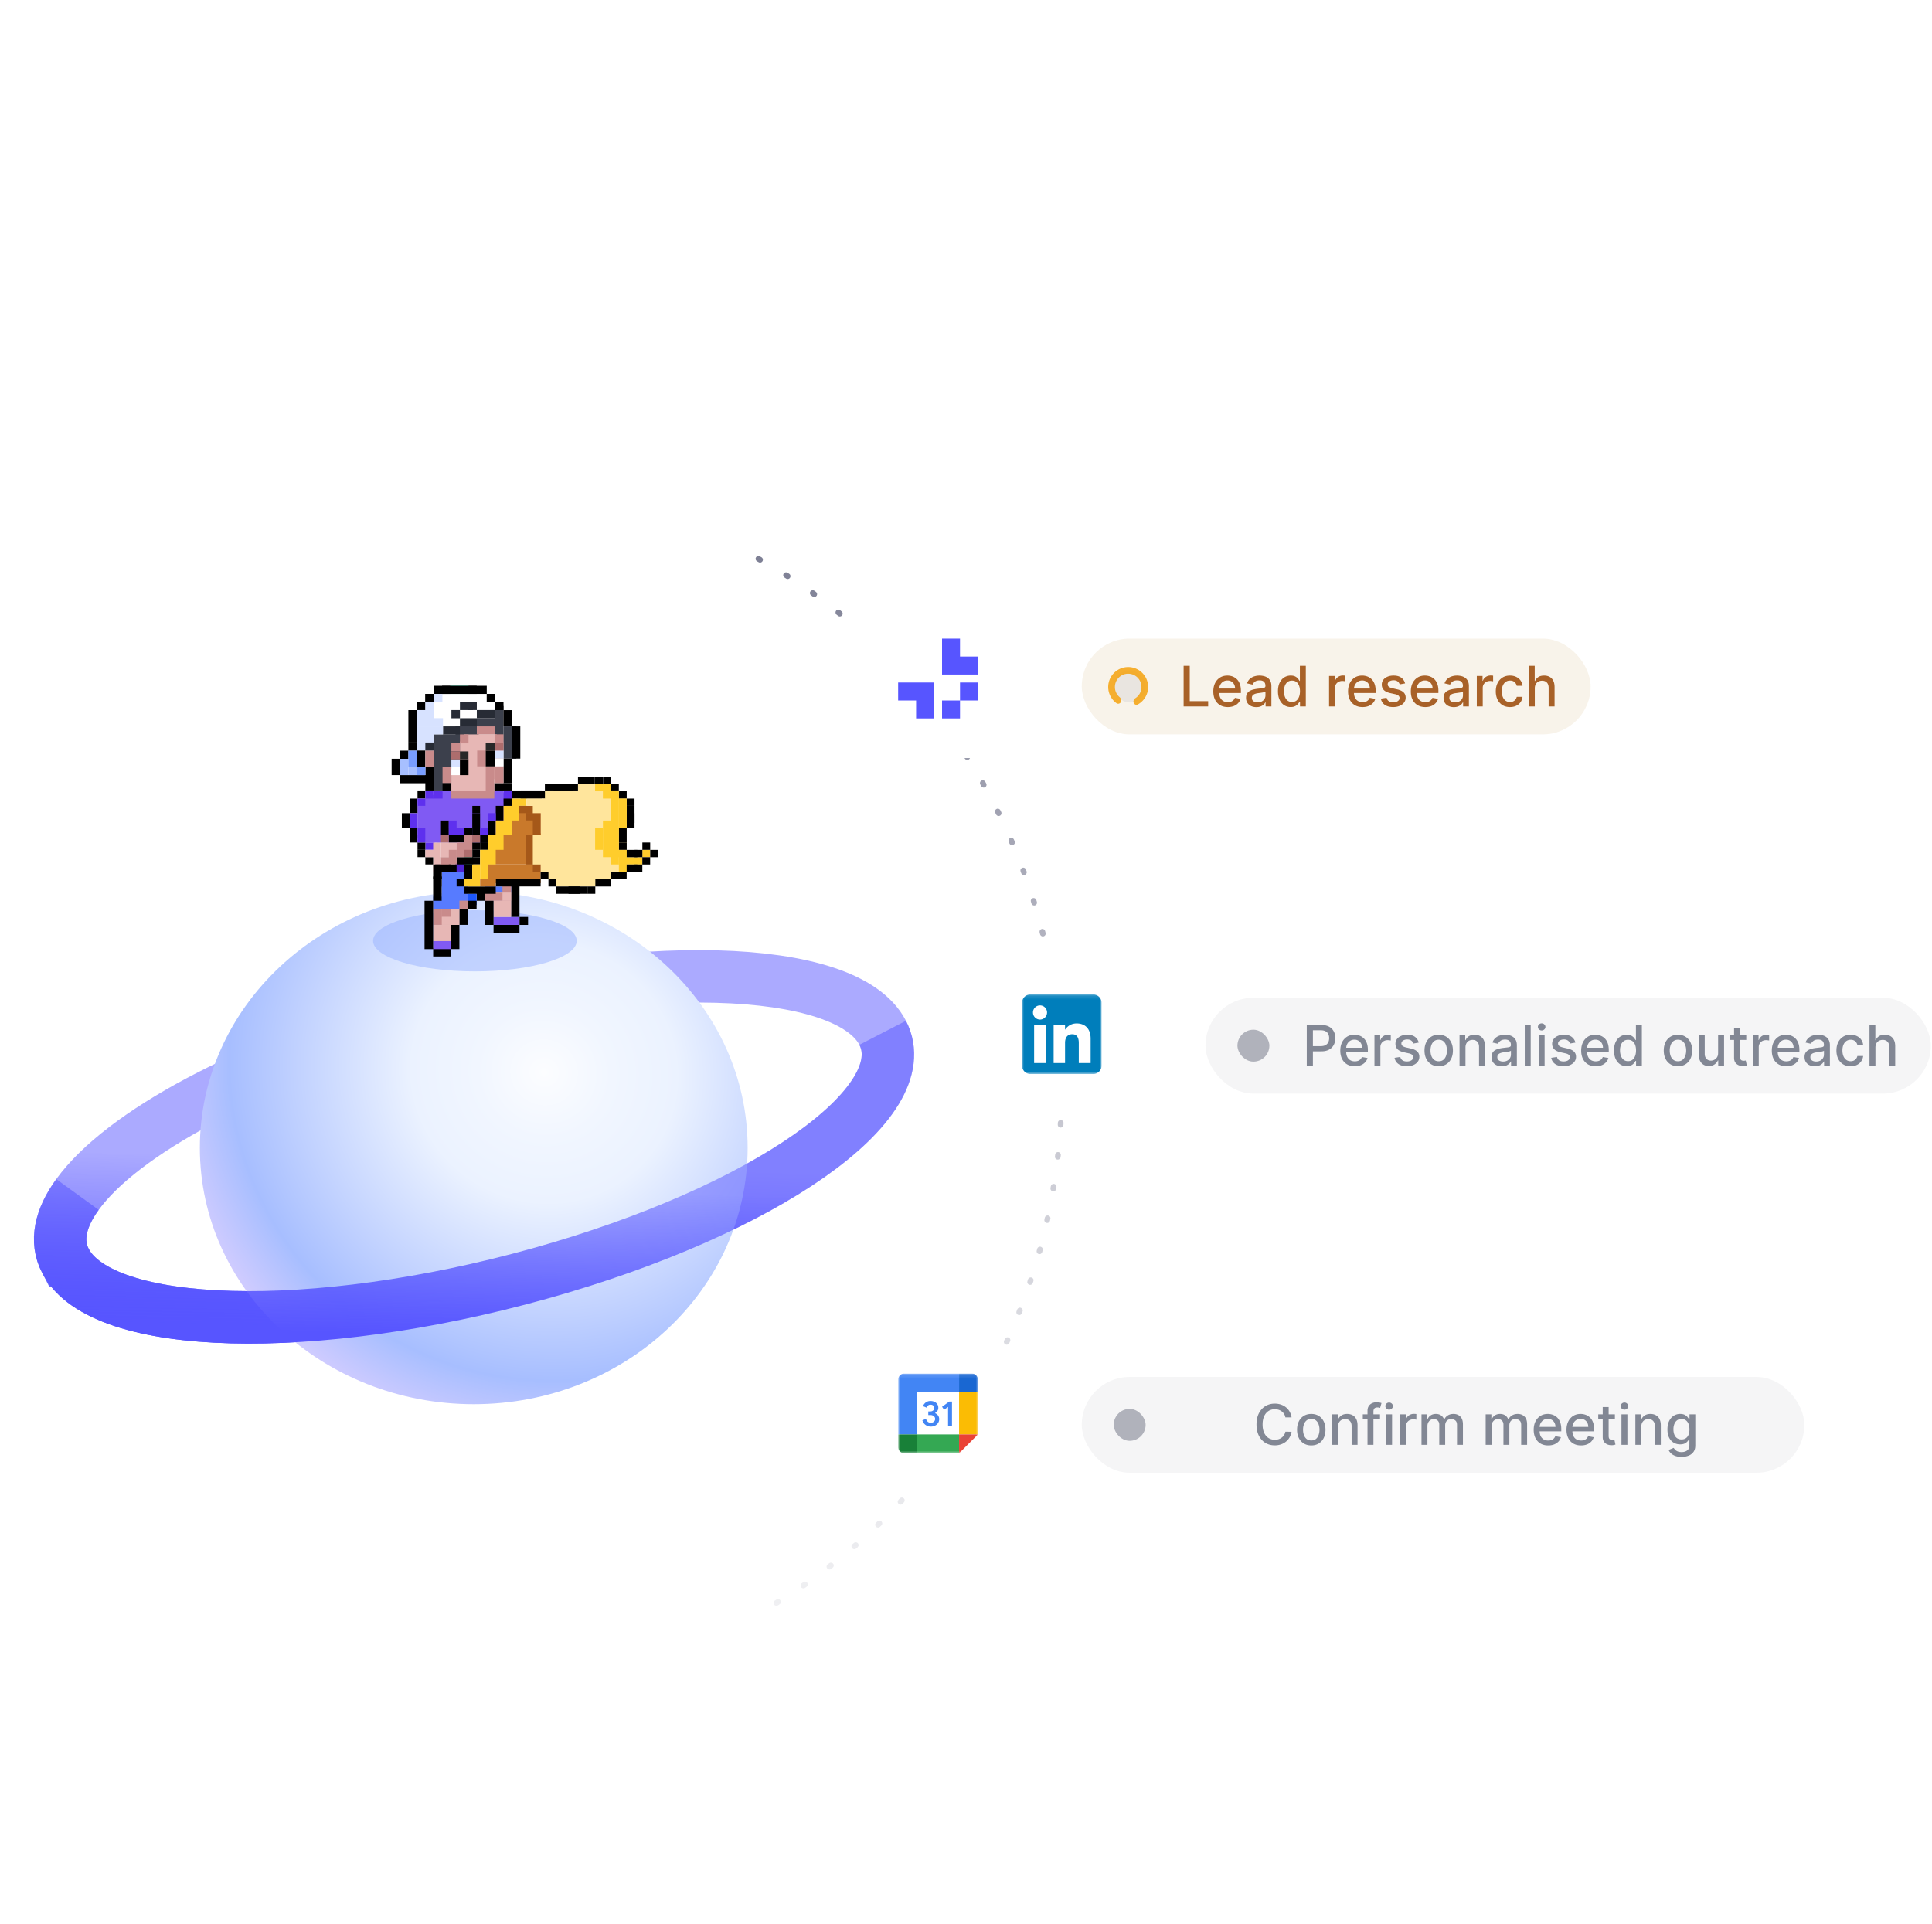 <svg width="484" height="482" fill="none" xmlns="http://www.w3.org/2000/svg"><path d="M190 140c22.884 12.688 42.064 31.658 55.46 54.894 13.396 23.233 20.497 49.842 20.54 76.976.042 27.135-6.976 53.767-20.299 77.046-13.324 23.282-32.444 42.318-55.289 55.084" stroke="url(#a)" stroke-width="1.422" stroke-linecap="round" stroke-dasharray="0.47 7.58"/><g filter="url(#b)"><rect x="215" y="337" width="40" height="40" rx="8" fill="#fff" shape-rendering="crispEdges"/><g clip-path="url(#c)"><g clip-path="url(#d)"><g clip-path="url(#e)"><mask id="f" style="mask-type:luminance" maskUnits="userSpaceOnUse" x="225" y="346" width="20" height="21"><path d="M245 346.13h-20v20h20v-20z" fill="#fff"/></mask><g mask="url(#f)"><path d="M231.896 359.033a2.038 2.038 0 0 1-.817-1.168l.913-.376c.064.285.216.541.434.734.209.175.475.267.748.259.281.007.554-.09.769-.272a.87.87 0 0 0 .322-.693.856.856 0 0 0-.339-.703 1.315 1.315 0 0 0-.85-.272h-.525v-.904h.474c.266.009.527-.075.738-.237a.776.776 0 0 0 .3-.649.71.71 0 0 0-.268-.585 1.038 1.038 0 0 0-.68-.22.908.908 0 0 0-.639.215 1.255 1.255 0 0 0-.345.527l-.904-.376c.131-.356.36-.668.661-.899a1.914 1.914 0 0 1 1.235-.389c.344-.006.685.067.997.214a1.7 1.7 0 0 1 .693.595c.167.253.254.55.25.854.01.29-.071.576-.232.818a1.61 1.61 0 0 1-.573.515v.056c.292.12.546.318.734.572.195.267.296.591.287.922.005.339-.089.672-.272.957a1.897 1.897 0 0 1-.751.662 2.378 2.378 0 0 1-1.078.242 2.233 2.233 0 0 1-1.282-.399zM236.503 355.226l-.501-.76 1.798-1.298h.69v6.12h-.984v-4.787l-1.003.725z" fill="#4285F4"/><path d="M240.263 361.393h-10.527v4.737h10.527v-4.737z" fill="#34A853"/><path d="M240.263 346.13h-13.684a1.581 1.581 0 0 0-1.579 1.579v13.684h4.737v-10.526h10.526v-4.737z" fill="#4285F4"/><path d="M225 361.393v3.158a1.577 1.577 0 0 0 1.579 1.579h3.158v-4.737H225z" fill="#188038"/><path d="M245 350.867h-4.736v10.526H245v-10.526z" fill="#FBBC04"/><path d="M245 350.867v-3.158a1.58 1.58 0 0 0-1.579-1.579h-3.157v4.737H245z" fill="#1967D2"/><path d="m240.264 366.13 4.736-4.737h-4.736v4.737z" fill="#EA4335"/></g></g></g></g></g><g clip-path="url(#g)"><g clip-path="url(#h)"><g clip-path="url(#i)"><path d="M16.39 315.918c9.052 17.541 62.22 18.968 118.755 3.188s95.028-42.791 85.976-60.332c-9.052-17.54-62.221-18.968-118.756-3.188-40.597 11.331-71.89 28.455-82.956 43.703-4.344 5.987-5.57 11.684-3.019 16.629z" stroke="url(#j)" stroke-width="13.141"/><path d="M118.681 351.821c37.894 0 68.614-28.752 68.614-64.221 0-35.468-30.72-64.22-68.614-64.22-37.894 0-68.614 28.752-68.614 64.22 0 35.469 30.72 64.221 68.614 64.221z" fill="url(#k)"/><path d="M109.625 237.709h4.406v-2h-4.406v2z" fill="#000"/><path d="M221.121 258.774c9.052 17.541-29.44 44.553-85.975 60.333-56.535 15.78-109.703 14.352-118.755-3.188-2.552-4.945-1.325-10.643 3.019-16.629" stroke="url(#l)" stroke-width="13.141"/><path d="M108.512 227.69h8.723v-3.04h-8.723v3.04z" fill="#577BFF"/><path d="M123.911 185.994h2.225v-9.112h-2.225v9.112z" fill="#3C404C"/><path d="M126.125 190.066h3.215v-8.07h-3.215v8.07zm-12.016-5.3h5.818v-3.812h-5.818v3.812z" fill="#3C404C"/><path d="M135.437 216.59h-13.206v4.696h13.206v-4.696z" fill="#C9792B"/><path opacity=".5" d="M118.971 243.384c-14.09 0-25.512-3.431-25.512-7.664s11.422-7.665 25.512-7.665 25.512 3.432 25.512 7.665c0 4.233-11.422 7.664-25.512 7.664z" fill="#98B2FF"/><path d="M108.879 211.08h-2.325v1.833h2.325v-1.833z" fill="#5E30EE"/><path d="M110.47 211.08h-1.958v7.353h1.958v-7.353z" fill="#E7B7B5"/><path d="M104.585 207.415v-5.498l1.969-1.844 1.157-.916h1.347l1.813-.916h15.276l2.092 12.934-21.685-.094-1.969-3.666z" fill="#805AF3"/><path d="M114.398 211.08h-3.928v3.677h3.928v-3.677z" fill="#E7B7B5"/><path d="M118.415 209.248h-2.07v3.79h2.07v-3.79z" fill="#C98B8B"/><path d="M137.384 208.79h-13.462v5.498h13.462v-5.498z" fill="#C9792B"/><path d="M135.426 218.433v-16.526l1.09-3.656 8.278-.01v-1.833h6.32l5.885 3.676-.011 18.35-7.844 3.675h-9.79l-3.928-3.676z" fill="#FFE59C"/><path d="m116.824 218.433-2.426-.01-1.969.01h-1.747v3.915h6.142v-3.915z" fill="#577BFF"/><path d="M123.643 231.742h6.498v-2h-6.498v2z" fill="#805AF3"/><path d="M130.153 231.742h2.136v-2h-2.136v2zm-2.115-2.011h2.103v-8.55h-2.103v8.55zm-4.395 4.009h6.498v-1.999h-6.498v1.999zm-15.124 5.904h4.41v-2.133h-4.41v2.133z" fill="#000"/><path d="M123.643 229.742h4.406v-4.052h-4.406v4.052z" fill="#E7B7B5"/><path d="M121.474 223.66h6.565v-1.55h-6.565v1.55z" fill="#577BFF"/><path d="M114.042 218.433h2.782v-2.203h-2.782v2.203z" fill="#4F24D3"/><path d="M116.367 216.58h1.947v-1.823h-1.947v1.823z" fill="#18D19C"/><path d="M121.474 225.691h6.565v-2.04h-6.565v2.04zm-12.962 6.04h6.565v-4.05h-6.565v4.05z" fill="#C98B8B"/><path d="M108.512 237.802h4.406v-2h-4.406v2z" fill="#805AF3"/><path d="M108.512 235.793h4.406v-4.051h-4.406v4.051z" fill="#E7B7B5"/><path d="M121.486 231.742h2.158v-6.062h-2.158V231.742zm-6.398-.011h2.158v-4.05h-2.158v4.05zm-2.158 6.061h2.158v-6.061l-2.158.001v6.06zm-6.576.01h2.158v-12.11h-2.158v12.11zm2.158-12.122h2.159v-6.06h-2.159v6.06z" fill="#000"/><path d="M110.682 225.68h6.564v-3.582h-6.564v3.582z" fill="#577BFF"/><path d="M119.394 225.68h2.08v-2.249h-2.08v2.249z" fill="#000"/><path d="M110.671 231.731h4.406v-4.05h-4.406v4.05z" fill="#E7B7B5"/><path d="M115.088 227.68h2.158v-2.02h-2.158v2.02zm-4.495 2.02h2.336v-2.02h-2.336v2.02z" fill="#C98B8B"/><path d="M117.235 226.722h2.159v-2.792h-2.159v2.792z" fill="#1D57FC"/><path d="M125.88 223.65h2.159v-2.05h-2.159v2.05z" fill="#C98B8B"/><path d="M125.88 225.701h2.159v-2.051h-2.159v2.051z" fill="#E7B7B5"/><path d="M104.407 188.046h4.283V183.9h-4.283v4.146z" fill="#D7E2FF"/><path d="M108.69 181.985h8.445v-2.03l3.316-.032v-2.02l3.582.01-.022-4.05H108.69v8.122z" fill="#fff"/><path d="M104.407 179.934h11.415v-4.03h-11.415v4.03z" fill="#fff"/><path d="M119.449 182.734h4.707v-2.811h-4.707v2.811zm-10.77 15.506h7.644v-14.255h-7.644v14.257-.002z" fill="#3C404C"/><path d="M113.074 198.897h10.537v-6.227h-10.537v6.227z" fill="#E7B7B5"/><path d="M115.221 195.241h10.815v-9.466h-10.815v9.466z" fill="#E7B7B5"/><path d="M116.267 193.21h8.178v-9.205h-8.178v9.206-.001z" fill="#E7B7B5"/><path d="M126.125 196.2h2.103v-6.134h-2.103v6.134zm0-14.204h2.103v-4.072h-2.103v4.072zm-2.092-4.082h2.103v-2.042h-2.103v2.042zm-21.729 10.173h2.103v-2.062h-2.103v2.062z" fill="#000"/><path d="M100.212 190.118h2.103v-2.04h-2.103v2.04z" fill="#000"/><path d="M98.11 192.149h2.103v-2.041H98.11v2.041zm0 2.041h2.103v-2.041H98.11v2.041zm2.102 2.041h7.444v-2.041h-7.443l-.001 2.041zm21.718-20.338h2.103v-2.041h-2.103v2.041zm-19.626 10.143h2.103v-8.113h-2.103v8.113zm4.206-10.143h2.18v-2.041h-2.18v2.041z" fill="#000"/><path d="M104.396 177.914h2.181v-2.042h-2.181v2.042zm4.283-4.052h4.128v-2.04h-4.128v2.04zm8.679 0h4.584v-2.04h-4.584v2.04zm10.881 16.204h2.102v-8.07h-2.102v8.07zm-4.417 8.174h4.406v-2.04h-4.406v2.04zm-17.268 0h2.136v-6.018h-2.136v6.018zm-2.136-6.018h2.136v-4.176h-2.136v4.176zm6.442 6.018h2.203v-2.06h-2.203v2.062-.002z" fill="#000"/><path d="M113.074 200.073h10.759v-1.833h-10.759v1.833zm10.759-3.873h2.303v-4.197h-2.303v4.197z" fill="#C98B8B"/><path d="M121.686 198.48h2.147v-6.477h-2.147v6.477zm-2.148-6.477h2.148v-3.957h-2.148v3.957z" fill="#C98B8B"/><path d="M121.685 192.003h2.226v-3.957h-2.226v3.957z" fill="#000"/><path d="M123.911 192.003h2.225v-1.979h-2.225v1.979z" fill="#fff"/><path d="M123.911 190.024h2.225v-1.978h-2.225v1.978z" fill="#D7E2FF"/><path d="M113.074 194.2h2.148v-1.978h-2.148v1.978z" fill="#fff"/><path d="M113.074 192.222h2.148v-1.979h-2.148v1.979z" fill="#D7E2FF"/><path d="M115.221 194.2h2.148v-3.957h-2.148v3.957z" fill="#000"/><path d="M113.074 188.254h2.148v-2.01h-2.148v2.01z" fill="#C98B8B"/><path d="M115.221 186.255h2.148v-2.25h-2.148v2.25zm8.69-.188h2.225v-2.083h-2.225v2.083zm-4.462-2.062h4.462v-2.01h-4.462v2.01zm-8.589 12.175h2.203v-3.958h-2.203v3.958zm-4.306-3.958h2.136v-4.176h-2.136v4.176z" fill="#C98B8B"/><path d="M121.685 188.046h2.226v-1.979h-2.226v1.979z" fill="#282828"/><path d="M123.911 188.046h2.225v-1.979h-2.225v1.979z" fill="#AD6D6D"/><path d="M117.358 188.264h-2.148v1.979h2.148v-1.979z" fill="#282828"/><path d="M115.21 188.264h-2.147v1.979h2.147v-1.979z" fill="#AD6D6D"/><path d="M119.449 179.923h4.584v-2.02h-4.584v2.02zm-4.228 2.062h4.239v-2.041h-4.239v2.041zm-4.25 2.02h4.239v-2.01h-4.239v2.01zm-4.417 4.041h2.136v-2.01h-2.136v2.01zm10.759-10.143h2.136v-2.01h-2.136v2.01z" fill="#272B35"/><path d="M115.221 177.903h3.26v-2.01h-3.26v2.01zm-2.136 2.052h2.137l-.001-2.052h-2.136v2.052z" fill="#272B35"/><path d="M112.807 173.862h4.55v-2.04h-4.55v2.04z" fill="#18D19C"/><path d="M106.554 177.914h2.136v-2h-2.136v2zm2.136-2h2.136v-2.051h-2.136v2.051zm-.011 6.071h2.292v-2.052h-2.292v2.052zm-4.272 2.02h6.575v-2.01h-6.575v2.01z" fill="#D7E2FF"/><path d="M104.407 181.996h4.283v-4.083h-4.283v4.083z" fill="#D7E2FF"/><path d="M100.212 194.19h2.103v-4.072h-2.103v4.072z" fill="#A7BFFF"/><path d="M102.304 192.222h2.103v-4.145h-2.103v4.145z" fill="#799EFF"/><path d="M102.304 194.19h4.239v-1.968h-4.239v1.968z" fill="#A7BFFF"/><path d="M110.749 173.862h8.667v-2.04h-8.667v2.04z" fill="#000"/><path d="M104.418 194.19h2.136v-1.968h-2.136v1.968z" fill="#799EFF"/><path d="M104.596 200.073h1.958v-1.833h-1.958v1.833zm-1.969 1.844h1.958v-1.833h-1.958v1.833zm0 1.833h1.958v-1.833h-1.958v1.833zm-1.959 1.832h1.958v-1.833h-1.958v1.833zm0 1.833h1.958v-1.833h-1.958v1.833zm1.959 2.416h1.958v-2.416h-1.959l.001 2.416z" fill="#000"/><path d="M102.627 211.091h1.958v-1.833h-1.958v1.833zm1.969 1.833h1.958v-1.834h-1.958v1.834z" fill="#000"/><path d="M104.596 214.756h1.958v-1.833h-1.958v1.833zm1.958 1.834h1.958v-1.833l-1.958-.001v1.834zm1.958 3.665h2.17v-1.832h-2.17v1.832zm5.875-3.665h1.958v-1.833h-1.958v1.833zm1.958.01h2.192v-1.833h-2.192v1.833zm1.97-3.676h1.958v-1.834h-1.958v1.834z" fill="#000"/><path d="M120.261 212.924h1.959v-1.834h-1.959v1.834zm0-1.844h1.959v-1.832h-1.959v1.832zm1.97-1.832h1.958v-1.833h-1.958v1.833zm0-1.833h1.958v-1.833h-1.958v1.833zm1.969-1.843h1.958v-1.833H124.2v1.833zm0-1.833h1.958v-1.833H124.2v1.833zm6.22-3.666h1.958v-1.833h-1.958v1.833zm-12.105 16.517h1.958v-1.833h-1.958v1.833z" fill="#000"/><path d="M118.315 214.756h1.958v-1.833h-1.958v1.833zm-1.959 5.509h1.958v-1.833h-1.958v1.833zm-1.969 1.833h1.958v-1.833h-1.958v1.833zm1.969 1.843h1.958v-1.831h-1.958v1.831zm1.958 0h1.959v-1.831h-1.959l.001 1.832-.001-.001zm1.959 0h1.958v-1.831h-1.958v1.831zm1.958 0h1.958v-1.831h-1.958v1.831zm1.958-1.843h1.958v-1.833h-1.958v1.833zm1.958 0h2.915v-1.833h-2.915v1.833z" fill="#000"/><path d="M128.117 222.098h1.958v-1.833h-1.958v1.833z" fill="#000"/><path d="M130.063 222.098h5.374v-1.833h-5.374v1.833zm-13.707-3.665h1.958V216.6h-1.958v1.833zm1.959-9.185h1.958v-1.833h-1.958v1.833zm0-1.833h1.958v-1.833h-1.958v1.833zm0-1.833h1.958v-1.833h-1.958v1.833z" fill="#000"/><path d="M118.326 203.75h1.935v-1.833h-1.935v1.833zm-1.97 5.498h1.958v-1.833h-1.958v1.833zm-1.969 1.832h1.958v-1.832h-1.958v1.832zm-1.958 0h1.958v-1.832h-1.958v1.832zm-1.958-1.832h1.958v-1.833h-1.958v1.833zm0-1.833h1.958v-1.833h-1.958v1.833zm17.756-7.342h7.51v-1.833h-7.51v1.833z" fill="#000"/><path d="M134.558 200.073h1.958v-1.833h-1.958v1.833zm-2.192 0h2.181v-1.833h-2.181v1.833zm6.331-1.833h1.958v-1.832h-1.958v1.832z" fill="#000"/><path d="M136.505 198.24h7.021v-1.832h-7.021v1.832z" fill="#000"/><path d="M142.836 198.24h1.958v-1.832h-1.958v1.832zm-2.192 0h2.181v-1.832h-2.181v1.832zm6.331-1.832h1.958v-1.833h-1.958v1.833z" fill="#000"/><path d="M144.794 196.408h2.181v-1.833h-2.181v1.833zm6.32 0h1.958v-1.833h-1.958v1.833zm1.958 1.832h1.958v-1.832h-1.958v1.832zm1.969 1.844H157v-1.833h-1.959v1.833zm1.959 1.833h1.958v-1.833H157v1.833z" fill="#000"/><path d="M157 206.186h1.958v-4.27H157v4.27z" fill="#000"/><path d="M157 205.593h1.958v-1.833H157v1.833zm0 1.833h1.958v-1.833H157v1.833zm-1.959 1.832H157v-1.832l-1.959-.001v1.833zm0 1.833H157v-1.833h-1.959v1.833z" fill="#000"/><path d="M149.089 212.924h1.958v-5.52h-1.958v5.52zm5.007 1.843H157v-1.833h-2.904v1.833zm6.82 0h1.958v-1.833h-1.958v1.833zm-5.875 3.666H157V216.6h-1.959v1.833zm-.033-1.833h5.908v-1.833h-5.908v1.833z" fill="#FFCD2C"/><path d="M155.041 212.924H157v-1.834h-1.959v1.834zm1.959 1.843h2.659v-1.833H157v1.833z" fill="#000"/><path d="M158.968 214.767h1.959v-1.833h-1.959v1.833zm1.959-1.843h1.958v-1.834h-1.958v1.834zm1.958 1.843h1.959v-1.833h-1.959v1.833zm-1.969 1.833h1.958v-1.833h-1.958v1.833zm-1.958 1.833h1.958V216.6h-1.958v1.833z" fill="#000"/><path d="M156.988 218.433h2.671V216.6h-2.671v1.833zm-1.958 1.843h1.958v-1.833h-1.958v1.833zm-1.958 0h1.958v-1.833h-1.958v1.833zm-1.969 1.833h1.958v-1.833h-1.958v1.833zm-1.959 0h1.959v-1.833h-1.959v1.833zm-1.969 1.832h1.958v-1.831h-1.958v1.831z" fill="#000"/><path d="M142.413 223.941h4.784v-1.831h-4.784v1.831z" fill="#000"/><path d="M143.27 223.941h1.958v-1.831h-1.958v1.831z" fill="#000"/><path d="M141.323 223.941h1.958v-1.831h-1.958v1.831zm-1.959 0h1.959v-1.831h-1.959v1.831zm-1.969-1.832h1.958v-1.833h-1.958v1.833zm-1.958-1.833h1.958v-1.833h-1.958v1.833zm13.496-23.868h2.181v-1.833h-2.181v1.833z" fill="#000"/><path d="M118.303 220.265h-1.958v1.833h1.958v-1.833zm1.959 0h-1.959v1.833h1.959v-1.833z" fill="#FFCD2C"/><path d="M124.189 220.265h-3.916v1.833h3.916v-1.833zm11.248-7.341h-13.206v3.665h13.206v-3.665zm0-7.352h-7.532v3.665h7.532v-3.665zm0-3.666h-7.532v3.666h7.532v-3.666z" fill="#C9792B"/><path d="M120.262 216.59h-1.959v3.675h1.959v-3.675z" fill="#FFCD2C"/><path d="M122.22 212.924h-1.959v7.341h1.959v-7.341zm1.969-3.676h-1.958v7.341h1.958v-7.341zm1.958-3.666h-1.958v7.342h1.958v-7.342zm2.092-3.676h-2.092v7.352h2.092v-7.352z" fill="#FFCD2C"/><path d="M130.063 200.073h-1.825v5.499h1.825v-5.499zm1.825 0h-1.825l.001 1.823h1.824v-1.823z" fill="#FFCD2C"/><path d="M133.535 201.906h-3.471v1.823h3.471v-1.823zm.078 7.342h-1.947v7.352h1.947v-7.352zm0-5.509h-1.947v1.822h1.947V203.739z" fill="#A55819"/><path d="M135.426 201.906h-1.947v16.527h1.947v-16.527z" fill="#A55819"/><path d="M153.061 196.408h-1.992v1.843h1.992v-1.843zm-1.992 0h-1.991v1.843h1.991v-1.843zm3.961 11.007h-1.991v9.175h1.991v-9.175zm-1.991-1.833h-1.992v9.175h1.992v-9.175zm-.012-7.331h-1.991v1.822h1.991v-1.822zm3.961 1.833h-1.991v7.331h1.991v-7.331z" fill="#FFCD2C"/><path d="M155.03 198.24h-2.025v9.175h2.025v-9.175z" fill="#FFCD2C"/><path d="M136.516 200.073h-4.628v1.823h4.628v-1.823zm-.745 9.185h-2.292v3.666h2.292v-3.666zm0 3.666h-2.292v3.676h2.292v-3.676z" fill="#FFE59C"/><path d="M135.771 201.75h-2.292v1.989h2.292v-1.989z" fill="#FFE59C"/><path d="M112.418 209.248h-1.959v1.832h1.959v-1.832z" fill="#AD6D6D"/><path d="M108.879 212.924h-2.325v1.833h2.325v-1.833z" fill="#E7B7B5"/><path d="M106.543 207.415h-1.958v3.676h1.958v-3.676zm-1.958-3.665h-1.959v3.665h1.959v-3.665zm1.958-3.677h-1.958v1.833h1.958v-1.833zm1.969-1.833h-1.958v1.834h1.958v-1.834z" fill="#5E30EE"/><path d="M110.871 198.24h-2.414v1.834h2.414v-1.834zm5.485 9.175h-3.916v1.833h3.916v-1.833zm-1.969-1.833h-1.958v1.833h1.958v-1.833zm7.833 1.823h-1.959v1.833h1.959v-1.833zm1.969-3.666h-1.958v1.833h1.958v-1.833zm4.05-5.499h-2.092v2.74h2.092v-2.74z" fill="#5E30EE"/><path d="M120.262 209.248h-1.959v1.832h1.959v-1.832zm-1.959 3.676h-1.958v1.833h1.958v-1.833z" fill="#AD6D6D"/><path d="M116.345 211.08h-1.958v3.677h1.958v-3.677z" fill="#C98B8B"/><path d="M114.398 212.924h-1.958v3.676h1.958v-3.676z" fill="#C98B8B"/><path d="M112.929 214.756h-2.459v2.364h2.459v-2.364z" fill="#C98B8B"/><path d="M108.523 218.433h1.959V216.6h-1.959v1.833z" fill="#000"/><path d="M109.024 218.433h3.939V216.6h-3.939v1.833z" fill="#000"/><path d="M112.429 218.433h1.958V216.6h-1.958v1.833zm13.718-16.527h2.081v-1.822h-2.081v1.822zm-8.912 25.784h2.159v-1.999h-2.159v2-.001z" fill="#000"/></g></g></g><g filter="url(#m)"><rect x="215" y="152" width="40" height="40" rx="8" fill="#fff" shape-rendering="crispEdges"/><path fill-rule="evenodd" clip-rule="evenodd" d="M236 171v.001h8.999v-4.5h-4.501V162h-4.5v9H236zm-2 2h-9v4.499h4.501V182h4.5v-8.999H234V173zm10.999 0h-4.5v4.499h4.5V173zm-4.5 9v-4.5h-4.5v4.5h4.5z" fill="#5755FF"/></g><rect x="271" y="160" width="127.48" height="24" rx="12" fill="#BA811B" fill-opacity=".09"/><rect opacity=".217" x="279" y="168" width="8" height="8" rx="4" fill="#B0B2BB"/><path d="M296.516 177v-10.182h1.536v8.86h4.614V177h-6.15zm11.074.154c-.752 0-1.4-.161-1.944-.482a3.278 3.278 0 0 1-1.253-1.367c-.291-.59-.437-1.281-.437-2.073 0-.783.146-1.472.437-2.069a3.403 3.403 0 0 1 1.233-1.397c.531-.334 1.15-.502 1.86-.502.431 0 .848.071 1.252.214a3.03 3.03 0 0 1 1.089.671c.322.305.575.701.761 1.188.186.484.278 1.073.278 1.765v.527h-6.07v-1.113h4.614c0-.391-.08-.738-.239-1.039a1.801 1.801 0 0 0-.671-.721 1.873 1.873 0 0 0-1.004-.264c-.418 0-.783.103-1.094.308a2.079 2.079 0 0 0-.716.796 2.294 2.294 0 0 0-.249 1.059v.87c0 .51.09.944.269 1.302.182.358.436.632.76.821.325.185.705.278 1.139.278.282 0 .539-.04.771-.119a1.6 1.6 0 0 0 .989-.97l1.407.254a2.554 2.554 0 0 1-.607 1.089 2.949 2.949 0 0 1-1.088.721c-.435.169-.93.253-1.487.253zm7.148.015c-.484 0-.921-.089-1.313-.268a2.21 2.21 0 0 1-.929-.791c-.226-.345-.338-.767-.338-1.268 0-.431.083-.785.248-1.064.166-.278.39-.498.671-.661a3.53 3.53 0 0 1 .945-.368 9.352 9.352 0 0 1 1.064-.189l1.114-.129c.285-.036.492-.094.621-.174.129-.079.194-.209.194-.388v-.034c0-.435-.123-.771-.368-1.01-.242-.238-.603-.358-1.084-.358-.5 0-.895.111-1.183.333-.285.219-.482.463-.592.731l-1.397-.318c.166-.464.408-.838.726-1.124a2.947 2.947 0 0 1 1.109-.626 4.313 4.313 0 0 1 1.317-.199c.305 0 .628.037.97.11.344.069.666.198.964.387.302.189.549.459.741.811.192.348.288.8.288 1.357V177h-1.451v-1.044h-.06c-.096.192-.24.381-.432.567a2.33 2.33 0 0 1-.741.462c-.302.123-.663.184-1.084.184zm.323-1.193c.411 0 .762-.081 1.054-.244.295-.162.519-.374.671-.636a1.65 1.65 0 0 0 .234-.85v-.985c-.053.053-.156.103-.308.15-.149.043-.32.081-.512.114-.193.03-.38.058-.562.084l-.458.06a3.674 3.674 0 0 0-.79.184c-.235.086-.424.21-.567.373-.139.159-.209.371-.209.636 0 .368.136.647.408.835.272.186.618.279 1.039.279zm8.284 1.173a2.96 2.96 0 0 1-1.651-.472c-.48-.318-.858-.771-1.133-1.357-.272-.59-.408-1.298-.408-2.123 0-.826.138-1.532.413-2.118.278-.587.659-1.036 1.143-1.347a2.973 2.973 0 0 1 1.646-.468c.474 0 .855.08 1.143.239.292.156.517.338.677.547.162.209.288.392.377.552h.09v-3.784h1.486V177h-1.451v-1.188h-.125a3.917 3.917 0 0 1-.387.557 2.164 2.164 0 0 1-.686.546c-.292.156-.67.234-1.134.234zm.328-1.268c.428 0 .789-.112 1.084-.338.298-.228.524-.545.676-.949.156-.405.234-.875.234-1.412 0-.53-.076-.995-.229-1.392-.152-.398-.376-.708-.671-.93-.295-.222-.66-.333-1.094-.333-.447 0-.82.116-1.118.348a2.129 2.129 0 0 0-.677.95 3.874 3.874 0 0 0-.223 1.357c0 .51.076.969.228 1.377.153.408.378.731.677.969.301.236.672.353 1.113.353zm9.282 1.119v-7.636h1.437v1.213h.079c.14-.411.385-.734.736-.97a2.112 2.112 0 0 1 1.203-.358 7.11 7.11 0 0 1 .632.035v1.422a2.609 2.609 0 0 0-.318-.055 3.071 3.071 0 0 0-.458-.035 1.94 1.94 0 0 0-.939.224 1.663 1.663 0 0 0-.885 1.497V177h-1.487zm8.391.154c-.752 0-1.4-.161-1.944-.482a3.278 3.278 0 0 1-1.253-1.367c-.292-.59-.437-1.281-.437-2.073 0-.783.145-1.472.437-2.069a3.403 3.403 0 0 1 1.233-1.397c.53-.334 1.15-.502 1.859-.502.431 0 .849.071 1.253.214a3.03 3.03 0 0 1 1.089.671c.322.305.575.701.761 1.188.185.484.278 1.073.278 1.765v.527h-6.07v-1.113h4.614c0-.391-.08-.738-.239-1.039a1.801 1.801 0 0 0-.671-.721 1.874 1.874 0 0 0-1.005-.264c-.417 0-.782.103-1.093.308a2.071 2.071 0 0 0-.716.796 2.294 2.294 0 0 0-.249 1.059v.87c0 .51.09.944.269 1.302.182.358.436.632.76.821.325.185.705.278 1.139.278.282 0 .538-.04.77-.119.232-.083.433-.206.602-.368a1.6 1.6 0 0 0 .388-.602l1.407.254a2.554 2.554 0 0 1-.607 1.089 2.945 2.945 0 0 1-1.089.721c-.434.169-.929.253-1.486.253zm10.648-5.926-1.347.239a1.603 1.603 0 0 0-.269-.493 1.33 1.33 0 0 0-.487-.382c-.206-.1-.463-.15-.771-.15-.421 0-.772.095-1.054.284-.281.185-.422.426-.422.721 0 .255.094.46.283.616.189.156.494.284.915.383l1.213.278c.703.163 1.226.413 1.571.751s.517.777.517 1.318c0 .457-.133.865-.398 1.223-.262.354-.628.633-1.098.835-.468.202-1.01.303-1.626.303-.855 0-1.553-.182-2.093-.547-.54-.368-.872-.89-.995-1.566l1.437-.219c.09.375.274.658.552.851.278.189.641.283 1.089.283.487 0 .877-.101 1.168-.303.292-.206.438-.456.438-.751a.782.782 0 0 0-.269-.602c-.175-.162-.446-.285-.81-.367l-1.293-.284c-.712-.162-1.239-.421-1.581-.775-.338-.355-.507-.804-.507-1.348 0-.45.126-.845.378-1.183.252-.338.6-.602 1.044-.79.444-.193.953-.289 1.526-.289.826 0 1.475.179 1.949.537.474.355.787.83.94 1.427zm5.075 5.926c-.753 0-1.401-.161-1.944-.482a3.271 3.271 0 0 1-1.253-1.367c-.292-.59-.438-1.281-.438-2.073 0-.783.146-1.472.438-2.069a3.403 3.403 0 0 1 1.233-1.397c.53-.334 1.15-.502 1.859-.502.431 0 .849.071 1.253.214.404.143.767.366 1.089.671.321.305.575.701.76 1.188.186.484.279 1.073.279 1.765v.527h-6.07v-1.113h4.613c0-.391-.079-.738-.238-1.039a1.804 1.804 0 0 0-.672-.721 1.87 1.87 0 0 0-1.004-.264c-.418 0-.782.103-1.094.308a2.079 2.079 0 0 0-.716.796 2.306 2.306 0 0 0-.248 1.059v.87c0 .51.089.944.268 1.302.183.358.436.632.761.821a2.26 2.26 0 0 0 1.138.278c.282 0 .539-.04.771-.119a1.587 1.587 0 0 0 .989-.97l1.407.254a2.541 2.541 0 0 1-.606 1.089 2.953 2.953 0 0 1-1.089.721c-.434.169-.93.253-1.486.253zm7.147.015c-.483 0-.921-.089-1.312-.268a2.218 2.218 0 0 1-.93-.791c-.225-.345-.338-.767-.338-1.268 0-.431.083-.785.249-1.064.166-.278.389-.498.671-.661a3.53 3.53 0 0 1 .945-.368 9.335 9.335 0 0 1 1.063-.189l1.114-.129c.285-.036.492-.094.622-.174.129-.079.193-.209.193-.388v-.034c0-.435-.122-.771-.367-1.01-.242-.238-.604-.358-1.084-.358-.501 0-.895.111-1.183.333-.286.219-.483.463-.592.731l-1.397-.318c.166-.464.408-.838.726-1.124a2.943 2.943 0 0 1 1.108-.626 4.319 4.319 0 0 1 1.318-.199c.305 0 .628.037.969.11.345.069.667.198.965.387.301.189.548.459.741.811.192.348.288.8.288 1.357V177h-1.452v-1.044h-.059a2.152 2.152 0 0 1-.433.567 2.308 2.308 0 0 1-.741.462c-.301.123-.663.184-1.084.184zm.324-1.193c.411 0 .762-.081 1.054-.244.295-.162.518-.374.671-.636.156-.265.233-.549.233-.85v-.985c-.053.053-.155.103-.308.15-.149.043-.32.081-.512.114-.192.03-.379.058-.562.084l-.457.06a3.683 3.683 0 0 0-.791.184c-.235.086-.424.21-.566.373-.14.159-.209.371-.209.636 0 .368.136.647.408.835.271.186.618.279 1.039.279zm5.425 1.024v-7.636h1.437v1.213h.079a1.85 1.85 0 0 1 .736-.97 2.112 2.112 0 0 1 1.203-.358 7.15 7.15 0 0 1 .632.035v1.422a2.598 2.598 0 0 0-.319-.055 3.058 3.058 0 0 0-.457-.035c-.351 0-.665.075-.94.224a1.667 1.667 0 0 0-.885 1.497V177h-1.486zm8.316.154c-.739 0-1.375-.167-1.909-.502a3.327 3.327 0 0 1-1.223-1.397c-.285-.593-.428-1.273-.428-2.038 0-.776.146-1.46.438-2.054a3.36 3.36 0 0 1 1.233-1.397c.53-.334 1.155-.502 1.874-.502.58 0 1.097.108 1.551.323.454.212.821.511 1.099.895.282.385.449.834.502 1.348h-1.447a1.728 1.728 0 0 0-.546-.925c-.282-.259-.66-.388-1.134-.388-.414 0-.777.109-1.089.328-.308.216-.548.524-.721.925-.172.398-.258.868-.258 1.412 0 .557.084 1.037.253 1.442.169.404.408.717.716.939.312.222.678.333 1.099.333.282 0 .537-.051.766-.154.232-.106.426-.257.581-.452.159-.196.27-.431.333-.706h1.447a2.814 2.814 0 0 1-.482 1.322 2.776 2.776 0 0 1-1.079.915c-.447.222-.973.333-1.576.333zm6.213-4.688V177h-1.486v-10.182h1.466v3.789h.095c.179-.411.452-.738.82-.98.368-.242.849-.363 1.442-.363.524 0 .981.108 1.372.323.395.216.699.537.915.965.219.424.328.954.328 1.591V177h-1.486v-4.678c0-.56-.145-.995-.433-1.303-.288-.311-.689-.467-1.203-.467-.351 0-.666.074-.945.224a1.607 1.607 0 0 0-.651.656c-.156.285-.234.63-.234 1.034z" fill="#A86128"/><path d="M280.814 175.872c-.201.417-.708.596-1.085.327a4.994 4.994 0 0 1-.04-8.117 5 5 0 1 1 5.345 8.428c-.406.223-.888-.014-1.039-.451-.152-.437.088-.907.473-1.163a3.323 3.323 0 0 0-1.644-6.088 3.323 3.323 0 0 0-2.344 5.854c.352.3.536.794.334 1.21z" fill="#F4A20C" opacity=".842"/><g filter="url(#n)"><rect x="246" y="242" width="40" height="40" rx="8" fill="#fff" shape-rendering="crispEdges"/><g clip-path="url(#o)"><g clip-path="url(#p)"><g clip-path="url(#q)"><mask id="r" style="mask-type:luminance" maskUnits="userSpaceOnUse" x="256" y="251" width="20" height="21"><path d="M276 251.13h-20v20h20v-20z" fill="#fff"/></mask><g mask="url(#r)" fill-rule="evenodd" clip-rule="evenodd"><path d="M258.222 271.13h15.556a2.222 2.222 0 0 0 2.222-2.222v-15.556a2.222 2.222 0 0 0-2.222-2.222h-15.556a2.222 2.222 0 0 0-2.222 2.222v15.556c0 1.227.995 2.222 2.222 2.222z" fill="#007EBB"/><path d="M273.222 268.352h-2.968v-5.055c0-1.386-.527-2.16-1.624-2.16-1.193 0-1.817.806-1.817 2.16v5.055h-2.86v-9.629h2.86v1.297s.86-1.592 2.904-1.592c2.042 0 3.505 1.248 3.505 3.827v6.097zm-12.681-10.89a1.77 1.77 0 0 1-1.764-1.777c0-.982.79-1.777 1.764-1.777a1.77 1.77 0 0 1 1.763 1.777 1.77 1.77 0 0 1-1.763 1.777zm-1.477 10.89h2.983v-9.629h-2.983v9.629z" fill="#fff"/></g></g></g></g></g><rect x="302" y="250" width="181.7" height="24" rx="12" fill="#0D162F" fill-opacity=".04"/><rect x="310" y="258" width="8" height="8" rx="4" fill="#B0B2BB"/><path d="M327.369 267v-10.182h3.629c.792 0 1.449.144 1.969.433.52.288.91.682 1.168 1.183.259.497.388 1.057.388 1.68 0 .627-.131 1.19-.393 1.691a2.838 2.838 0 0 1-1.173 1.183c-.52.288-1.175.432-1.964.432h-2.496v-1.302h2.357c.5 0 .906-.086 1.218-.259.312-.175.54-.414.686-.716.146-.301.219-.644.219-1.029a2.3 2.3 0 0 0-.219-1.024 1.57 1.57 0 0 0-.691-.701c-.312-.169-.723-.253-1.233-.253h-1.929V267h-1.536zm12.031.154c-.752 0-1.4-.161-1.944-.482a3.278 3.278 0 0 1-1.253-1.367c-.291-.59-.437-1.281-.437-2.073 0-.783.146-1.472.437-2.069a3.403 3.403 0 0 1 1.233-1.397c.531-.334 1.15-.502 1.86-.502.431 0 .848.071 1.253.214.404.143.767.366 1.088.671.322.305.575.701.761 1.188.186.484.278 1.073.278 1.765v.527h-6.07v-1.113h4.614c0-.391-.08-.738-.239-1.039a1.801 1.801 0 0 0-.671-.721 1.873 1.873 0 0 0-1.004-.264c-.418 0-.783.103-1.094.308a2.079 2.079 0 0 0-.716.796 2.294 2.294 0 0 0-.249 1.059v.87c0 .51.09.944.269 1.302.182.358.436.632.761.821.324.185.704.278 1.138.278.282 0 .539-.04.771-.119a1.6 1.6 0 0 0 .989-.97l1.407.254a2.554 2.554 0 0 1-.607 1.089 2.949 2.949 0 0 1-1.088.721c-.435.169-.93.253-1.487.253zm4.926-.154v-7.636h1.437v1.213h.079a1.85 1.85 0 0 1 .736-.97 2.11 2.11 0 0 1 1.203-.358 7.15 7.15 0 0 1 .631.035v1.422a2.536 2.536 0 0 0-.318-.055 3.058 3.058 0 0 0-.457-.035 1.94 1.94 0 0 0-.94.224 1.66 1.66 0 0 0-.885 1.497V267h-1.486zm11.095-5.772-1.347.239a1.603 1.603 0 0 0-.269-.493 1.322 1.322 0 0 0-.487-.382c-.205-.1-.462-.15-.771-.15-.42 0-.772.095-1.053.284-.282.185-.423.426-.423.721 0 .255.094.46.283.616.189.156.494.284.915.383l1.213.278c.703.163 1.226.413 1.571.751s.517.777.517 1.318c0 .457-.132.865-.398 1.223-.261.354-.628.633-1.098.835-.468.202-1.009.303-1.626.303-.855 0-1.553-.182-2.093-.547-.54-.368-.872-.89-.994-1.566l1.436-.219c.09.375.274.658.552.851.279.189.642.283 1.089.283.487 0 .877-.101 1.168-.303.292-.206.438-.456.438-.751a.782.782 0 0 0-.269-.602c-.175-.162-.445-.285-.81-.367l-1.293-.284c-.712-.162-1.239-.421-1.58-.775-.339-.355-.508-.804-.508-1.348 0-.45.126-.845.378-1.183.252-.338.6-.602 1.044-.79.444-.193.953-.289 1.527-.289.825 0 1.474.179 1.948.537.474.355.788.83.94 1.427zm5 5.926c-.716 0-1.34-.164-1.874-.492a3.315 3.315 0 0 1-1.243-1.377c-.295-.59-.442-1.28-.442-2.068 0-.793.147-1.485.442-2.079a3.317 3.317 0 0 1 1.243-1.382c.534-.328 1.158-.492 1.874-.492.716 0 1.341.164 1.875.492.533.329.947.789 1.242 1.382.295.594.443 1.286.443 2.079 0 .788-.148 1.478-.443 2.068a3.32 3.32 0 0 1-1.242 1.377c-.534.328-1.159.492-1.875.492zm.005-1.248c.464 0 .849-.122 1.154-.368.305-.245.53-.571.676-.979a3.9 3.9 0 0 0 .223-1.347c0-.488-.074-.935-.223-1.343a2.188 2.188 0 0 0-.676-.989c-.305-.249-.69-.373-1.154-.373-.467 0-.855.124-1.163.373a2.22 2.22 0 0 0-.681.989 3.958 3.958 0 0 0-.219 1.343c0 .49.073.939.219 1.347.149.408.376.734.681.979.308.246.696.368 1.163.368zm6.701-3.44V267h-1.487v-7.636h1.427v1.243h.094a2.18 2.18 0 0 1 .826-.975c.378-.245.853-.368 1.427-.368.52 0 .976.11 1.367.328a2.2 2.2 0 0 1 .91.965c.215.427.323.956.323 1.586V267h-1.487v-4.678c0-.554-.144-.986-.432-1.298-.289-.315-.685-.472-1.188-.472-.345 0-.652.074-.92.224a1.607 1.607 0 0 0-.632.656c-.152.285-.228.63-.228 1.034zm9.103 4.703a3.12 3.12 0 0 1-1.313-.268 2.218 2.218 0 0 1-.93-.791c-.225-.345-.338-.767-.338-1.268 0-.431.083-.785.249-1.064.166-.278.389-.498.671-.661a3.53 3.53 0 0 1 .945-.368 9.313 9.313 0 0 1 1.064-.189l1.113-.129c.285-.036.493-.094.622-.174.129-.079.194-.209.194-.388v-.034c0-.435-.123-.771-.368-1.01-.242-.238-.603-.358-1.084-.358-.501 0-.895.111-1.183.333-.285.219-.483.463-.592.731l-1.397-.318c.166-.464.408-.838.726-1.124a2.939 2.939 0 0 1 1.109-.626 4.308 4.308 0 0 1 1.317-.199c.305 0 .628.037.97.11.344.069.666.198.964.387.302.189.549.459.741.811.192.348.288.8.288 1.357V267h-1.452v-1.044h-.059a2.13 2.13 0 0 1-.433.567 2.308 2.308 0 0 1-.741.462c-.301.123-.662.184-1.083.184zm.323-1.193c.411 0 .762-.081 1.054-.244.295-.162.519-.374.671-.636a1.65 1.65 0 0 0 .234-.85v-.985c-.053.053-.156.103-.309.15a4.734 4.734 0 0 1-.512.114c-.192.03-.379.058-.561.084l-.458.06a3.66 3.66 0 0 0-.79.184c-.236.086-.425.21-.567.373-.139.159-.209.371-.209.636 0 .368.136.647.408.835.272.186.618.279 1.039.279zm6.912-9.158V267h-1.487v-10.182h1.487zM385.464 267v-7.636h1.487V267h-1.487zm.751-8.815a.947.947 0 0 1-.666-.258.844.844 0 0 1-.274-.627.83.83 0 0 1 .274-.626.934.934 0 0 1 .666-.263c.259 0 .479.087.661.263a.822.822 0 0 1 .279.626.835.835 0 0 1-.279.627.927.927 0 0 1-.661.258zm8.458 3.043-1.347.239a1.603 1.603 0 0 0-.269-.493 1.322 1.322 0 0 0-.487-.382c-.205-.1-.462-.15-.771-.15-.42 0-.772.095-1.054.284-.281.185-.422.426-.422.721 0 .255.094.46.283.616.189.156.494.284.915.383l1.213.278c.703.163 1.226.413 1.571.751s.517.777.517 1.318c0 .457-.132.865-.398 1.223-.261.354-.628.633-1.098.835-.468.202-1.01.303-1.626.303-.855 0-1.553-.182-2.093-.547-.54-.368-.872-.89-.994-1.566l1.436-.219c.09.375.274.658.552.851.279.189.642.283 1.089.283.487 0 .877-.101 1.168-.303.292-.206.438-.456.438-.751a.782.782 0 0 0-.269-.602c-.175-.162-.445-.285-.81-.367l-1.293-.284c-.712-.162-1.239-.421-1.581-.775-.338-.355-.507-.804-.507-1.348 0-.45.126-.845.378-1.183.252-.338.6-.602 1.044-.79.444-.193.953-.289 1.527-.289.825 0 1.474.179 1.948.537.474.355.788.83.94 1.427zm5.075 5.926c-.753 0-1.401-.161-1.944-.482a3.278 3.278 0 0 1-1.253-1.367c-.292-.59-.437-1.281-.437-2.073 0-.783.145-1.472.437-2.069a3.403 3.403 0 0 1 1.233-1.397c.53-.334 1.15-.502 1.859-.502.431 0 .849.071 1.253.214a3.03 3.03 0 0 1 1.089.671c.321.305.575.701.761 1.188.185.484.278 1.073.278 1.765v.527h-6.07v-1.113h4.613c0-.391-.079-.738-.238-1.039a1.801 1.801 0 0 0-.671-.721 1.874 1.874 0 0 0-1.005-.264c-.417 0-.782.103-1.093.308a2.071 2.071 0 0 0-.716.796 2.294 2.294 0 0 0-.249 1.059v.87c0 .51.09.944.269 1.302.182.358.435.632.76.821.325.185.705.278 1.139.278.281 0 .538-.04.77-.119.232-.083.433-.206.602-.368a1.6 1.6 0 0 0 .388-.602l1.407.254a2.554 2.554 0 0 1-.607 1.089 2.945 2.945 0 0 1-1.089.721c-.434.169-.929.253-1.486.253zm7.784-.005a2.96 2.96 0 0 1-1.651-.472c-.48-.318-.858-.771-1.133-1.357-.272-.59-.408-1.298-.408-2.123 0-.826.138-1.532.413-2.118.278-.587.659-1.036 1.143-1.347a2.973 2.973 0 0 1 1.646-.468c.474 0 .855.08 1.143.239.292.156.518.338.677.547.162.209.288.392.377.552h.09v-3.784h1.486V267h-1.451v-1.188h-.125a3.917 3.917 0 0 1-.387.557 2.164 2.164 0 0 1-.686.546c-.292.156-.67.234-1.134.234zm.328-1.268c.428 0 .789-.112 1.084-.338.298-.228.524-.545.676-.949.156-.405.234-.875.234-1.412 0-.53-.076-.995-.229-1.392-.152-.398-.376-.708-.671-.93-.295-.222-.66-.333-1.094-.333-.447 0-.82.116-1.118.348a2.129 2.129 0 0 0-.677.95 3.874 3.874 0 0 0-.223 1.357c0 .51.076.969.228 1.377.153.408.378.731.677.969.301.236.672.353 1.113.353zm12.499 1.273c-.716 0-1.341-.164-1.875-.492a3.32 3.32 0 0 1-1.242-1.377c-.295-.59-.443-1.28-.443-2.068 0-.793.148-1.485.443-2.079a3.321 3.321 0 0 1 1.242-1.382c.534-.328 1.159-.492 1.875-.492s1.34.164 1.874.492c.534.329.948.789 1.243 1.382.295.594.442 1.286.442 2.079 0 .788-.147 1.478-.442 2.068a3.315 3.315 0 0 1-1.243 1.377c-.534.328-1.158.492-1.874.492zm.005-1.248c.464 0 .848-.122 1.153-.368.305-.245.53-.571.676-.979a3.9 3.9 0 0 0 .224-1.347c0-.488-.075-.935-.224-1.343a2.188 2.188 0 0 0-.676-.989c-.305-.249-.689-.373-1.153-.373-.468 0-.855.124-1.164.373a2.22 2.22 0 0 0-.681.989 3.958 3.958 0 0 0-.218 1.343c0 .49.072.939.218 1.347.149.408.376.734.681.979.309.246.696.368 1.164.368zm10.051-2.073v-4.469h1.492V267h-1.462v-1.322h-.08a2.381 2.381 0 0 1-.845 1.019c-.384.268-.863.402-1.437.402-.49 0-.924-.107-1.302-.323a2.263 2.263 0 0 1-.885-.969c-.212-.428-.318-.956-.318-1.586v-4.857h1.486v4.678c0 .52.144.935.433 1.243.288.308.663.462 1.123.462.279 0 .555-.069.831-.209.278-.139.508-.349.691-.631.185-.282.276-.64.273-1.074zm7.053-4.469v1.193h-4.171v-1.193h4.171zm-3.052-1.83h1.486v7.224c0 .288.044.505.13.651a.67.67 0 0 0 .333.293c.139.05.29.075.452.075.12 0 .224-.008.313-.025.09-.016.16-.03.209-.04l.269 1.228a2.928 2.928 0 0 1-.965.159 2.628 2.628 0 0 1-1.094-.208 1.88 1.88 0 0 1-.82-.677c-.209-.304-.313-.687-.313-1.148v-7.532zm4.697 9.466v-7.636h1.437v1.213h.079a1.85 1.85 0 0 1 .736-.97 2.112 2.112 0 0 1 1.203-.358 7.15 7.15 0 0 1 .631.035v1.422a2.536 2.536 0 0 0-.318-.055 3.058 3.058 0 0 0-.457-.035c-.351 0-.665.075-.94.224a1.667 1.667 0 0 0-.885 1.497V267h-1.486zm8.391.154c-.753 0-1.401-.161-1.944-.482a3.278 3.278 0 0 1-1.253-1.367c-.292-.59-.438-1.281-.438-2.073 0-.783.146-1.472.438-2.069a3.403 3.403 0 0 1 1.233-1.397c.53-.334 1.15-.502 1.859-.502.431 0 .849.071 1.253.214.404.143.767.366 1.089.671.321.305.575.701.761 1.188.185.484.278 1.073.278 1.765v.527h-6.07v-1.113h4.613c0-.391-.079-.738-.238-1.039a1.797 1.797 0 0 0-.672-.721 1.87 1.87 0 0 0-1.004-.264c-.417 0-.782.103-1.094.308a2.076 2.076 0 0 0-.715.796 2.294 2.294 0 0 0-.249 1.059v.87c0 .51.089.944.268 1.302.183.358.436.632.761.821.325.185.704.278 1.139.278.281 0 .538-.04.77-.119a1.587 1.587 0 0 0 .989-.97l1.407.254a2.541 2.541 0 0 1-.606 1.089 2.945 2.945 0 0 1-1.089.721c-.434.169-.93.253-1.486.253zm7.148.015a3.12 3.12 0 0 1-1.313-.268 2.218 2.218 0 0 1-.93-.791c-.225-.345-.338-.767-.338-1.268 0-.431.083-.785.249-1.064.166-.278.389-.498.671-.661a3.53 3.53 0 0 1 .945-.368 9.313 9.313 0 0 1 1.064-.189l1.113-.129c.285-.036.492-.094.622-.174.129-.079.194-.209.194-.388v-.034c0-.435-.123-.771-.368-1.01-.242-.238-.604-.358-1.084-.358-.501 0-.895.111-1.183.333-.285.219-.483.463-.592.731l-1.397-.318c.166-.464.408-.838.726-1.124a2.943 2.943 0 0 1 1.108-.626 4.319 4.319 0 0 1 1.318-.199c.305 0 .628.037.969.11.345.069.667.198.965.387.302.189.548.459.741.811.192.348.288.8.288 1.357V267h-1.452v-1.044h-.059a2.13 2.13 0 0 1-.433.567 2.308 2.308 0 0 1-.741.462c-.301.123-.663.184-1.083.184zm.323-1.193c.411 0 .762-.081 1.054-.244.295-.162.518-.374.671-.636a1.65 1.65 0 0 0 .234-.85v-.985c-.054.053-.156.103-.309.15-.149.043-.32.081-.512.114-.192.03-.379.058-.562.084l-.457.06a3.66 3.66 0 0 0-.79.184c-.236.086-.425.21-.567.373-.139.159-.209.371-.209.636 0 .368.136.647.408.835.271.186.618.279 1.039.279zm8.642 1.178c-.74 0-1.376-.167-1.91-.502a3.334 3.334 0 0 1-1.223-1.397c-.285-.593-.427-1.273-.427-2.038 0-.776.146-1.46.437-2.054a3.36 3.36 0 0 1 1.233-1.397c.531-.334 1.155-.502 1.875-.502.58 0 1.097.108 1.551.323a2.714 2.714 0 0 1 1.601 2.243h-1.447a1.735 1.735 0 0 0-.547-.925c-.282-.259-.66-.388-1.133-.388-.415 0-.778.109-1.089.328-.308.216-.549.524-.721.925-.172.398-.259.868-.259 1.412 0 .557.085 1.037.254 1.442.169.404.408.717.716.939.311.222.678.333 1.099.333.281 0 .536-.051.765-.154a1.57 1.57 0 0 0 .582-.452c.159-.196.27-.431.333-.706h1.447a2.804 2.804 0 0 1-.483 1.322 2.773 2.773 0 0 1-1.078.915c-.448.222-.973.333-1.576.333zm6.213-4.688V267h-1.487v-10.182h1.467v3.789h.094c.179-.411.453-.738.821-.98.368-.242.848-.363 1.441-.363.524 0 .982.108 1.373.323.394.216.699.537.914.965.219.424.329.954.329 1.591V267h-1.487v-4.678c0-.56-.144-.995-.433-1.303-.288-.311-.689-.467-1.203-.467-.351 0-.666.074-.944.224a1.615 1.615 0 0 0-.652.656c-.155.285-.233.63-.233 1.034z" fill="#828794"/><rect x="271" y="345" width="181.02" height="24" rx="12" fill="#0D162F" fill-opacity=".04"/><rect x="279" y="353" width="8" height="8" rx="4" fill="#B0B2BB"/><path d="M323.56 355.129h-1.551a2.388 2.388 0 0 0-.333-.875 2.45 2.45 0 0 0-.597-.641 2.576 2.576 0 0 0-.79-.398 3.106 3.106 0 0 0-.92-.134c-.587 0-1.112.147-1.576.442-.461.295-.825.728-1.094 1.298-.265.57-.397 1.266-.397 2.088 0 .829.132 1.528.397 2.098.269.57.635 1.001 1.099 1.293.464.291.986.437 1.566.437.322 0 .627-.043.915-.129.292-.09.555-.22.79-.393a2.393 2.393 0 0 0 .94-1.496l1.551.005c-.083.5-.243.961-.482 1.382a3.823 3.823 0 0 1-.91 1.084 4.135 4.135 0 0 1-1.263.701 4.689 4.689 0 0 1-1.551.248c-.881 0-1.667-.209-2.356-.626-.69-.421-1.233-1.023-1.631-1.805-.394-.782-.592-1.715-.592-2.799 0-1.087.199-2.02.597-2.799.398-.782.941-1.382 1.631-1.8.689-.421 1.473-.631 2.351-.631.54 0 1.044.078 1.512.234.47.152.893.377 1.267.676.375.295.685.656.93 1.084.245.424.411.909.497 1.456zm4.936 7.025c-.716 0-1.341-.164-1.875-.492a3.322 3.322 0 0 1-1.243-1.377c-.295-.59-.442-1.28-.442-2.068 0-.793.147-1.485.442-2.079a3.323 3.323 0 0 1 1.243-1.382c.534-.328 1.159-.492 1.875-.492s1.34.164 1.874.492c.534.329.948.789 1.243 1.382.295.594.442 1.286.442 2.079 0 .788-.147 1.478-.442 2.068a3.315 3.315 0 0 1-1.243 1.377c-.534.328-1.158.492-1.874.492zm.005-1.248c.464 0 .848-.122 1.153-.368.305-.245.53-.571.676-.979a3.9 3.9 0 0 0 .224-1.347c0-.488-.075-.935-.224-1.343a2.188 2.188 0 0 0-.676-.989c-.305-.249-.689-.373-1.153-.373-.468 0-.855.124-1.164.373a2.22 2.22 0 0 0-.681.989 3.958 3.958 0 0 0-.219 1.343c0 .49.073.939.219 1.347.149.408.376.734.681.979.309.246.696.368 1.164.368zm6.7-3.44V362h-1.486v-7.636h1.426v1.243h.095c.176-.405.451-.73.825-.975.378-.245.854-.368 1.427-.368.52 0 .976.11 1.367.328.391.216.695.537.91.965.215.427.323.956.323 1.586V362h-1.486v-4.678c0-.554-.145-.986-.433-1.298-.288-.315-.684-.472-1.188-.472-.345 0-.651.074-.92.224a1.605 1.605 0 0 0-.631.656c-.153.285-.229.63-.229 1.034zm10.515-3.102v1.193h-4.315v-1.193h4.315zM342.584 362v-8.521c0-.478.104-.874.313-1.189.209-.318.486-.555.83-.71.345-.16.72-.239 1.124-.239.298 0 .553.025.766.074.212.047.369.09.472.13l-.348 1.203a7.714 7.714 0 0 0-.269-.07 1.521 1.521 0 0 0-.397-.044c-.362 0-.62.089-.776.268-.152.179-.229.437-.229.776V362h-1.486zm4.666 0v-7.636h1.486V362h-1.486zm.75-8.815a.947.947 0 0 1-.666-.258.843.843 0 0 1-.273-.627.83.83 0 0 1 .273-.626.934.934 0 0 1 .666-.263c.259 0 .479.087.662.263a.824.824 0 0 1 .278.626.837.837 0 0 1-.278.627.93.93 0 0 1-.662.258zm2.736 8.815v-7.636h1.437v1.213h.079c.14-.411.385-.734.736-.97a2.112 2.112 0 0 1 1.203-.358 7.11 7.11 0 0 1 .632.035v1.422a2.609 2.609 0 0 0-.318-.055 3.071 3.071 0 0 0-.458-.035 1.94 1.94 0 0 0-.939.224 1.663 1.663 0 0 0-.885 1.497V362h-1.487zm5.373 0v-7.636h1.427v1.243h.094c.16-.421.42-.75.781-.985.361-.238.794-.358 1.298-.358.51 0 .938.12 1.282.358.348.239.605.567.771.985h.079c.183-.408.473-.733.87-.975.398-.245.872-.368 1.422-.368.693 0 1.258.217 1.696.651.44.435.661 1.089.661 1.964V362h-1.487v-4.982c0-.517-.141-.891-.422-1.123a1.538 1.538 0 0 0-1.01-.348c-.483 0-.86.149-1.128.447-.269.295-.403.675-.403 1.139V362h-1.481v-5.076c0-.414-.13-.747-.388-.999-.259-.252-.595-.378-1.009-.378a1.44 1.44 0 0 0-.781.224 1.638 1.638 0 0 0-.572.611 1.88 1.88 0 0 0-.213.91V362h-1.487zm16.078 0v-7.636h1.427v1.243h.095c.159-.421.419-.75.78-.985.361-.238.794-.358 1.298-.358.51 0 .938.12 1.282.358.348.239.605.567.771.985h.079c.183-.408.473-.733.871-.975.397-.245.871-.368 1.421-.368.693 0 1.258.217 1.696.651.441.435.661 1.089.661 1.964V362h-1.487v-4.982c0-.517-.14-.891-.422-1.123a1.537 1.537 0 0 0-1.009-.348c-.484 0-.86.149-1.129.447-.268.295-.403.675-.403 1.139V362h-1.481v-5.076c0-.414-.129-.747-.388-.999-.258-.252-.595-.378-1.009-.378a1.44 1.44 0 0 0-.781.224 1.627 1.627 0 0 0-.571.611 1.868 1.868 0 0 0-.214.91V362h-1.487zm15.664.154c-.752 0-1.4-.161-1.943-.482a3.271 3.271 0 0 1-1.253-1.367c-.292-.59-.438-1.281-.438-2.073 0-.783.146-1.472.438-2.069a3.403 3.403 0 0 1 1.233-1.397c.53-.334 1.15-.502 1.859-.502.431 0 .849.071 1.253.214.404.143.767.366 1.089.671.321.305.575.701.76 1.188.186.484.279 1.073.279 1.765v.527h-6.071v-1.113h4.614c0-.391-.079-.738-.239-1.039a1.794 1.794 0 0 0-.671-.721 1.873 1.873 0 0 0-1.004-.264c-.418 0-.782.103-1.094.308a2.079 2.079 0 0 0-.716.796 2.306 2.306 0 0 0-.248 1.059v.87c0 .51.089.944.268 1.302.183.358.436.632.761.821a2.26 2.26 0 0 0 1.138.278c.282 0 .539-.04.771-.119a1.587 1.587 0 0 0 .989-.97l1.407.254a2.552 2.552 0 0 1-.606 1.089 2.961 2.961 0 0 1-1.089.721c-.434.169-.93.253-1.487.253zm8.217 0c-.752 0-1.4-.161-1.944-.482a3.275 3.275 0 0 1-1.252-1.367c-.292-.59-.438-1.281-.438-2.073 0-.783.146-1.472.438-2.069a3.403 3.403 0 0 1 1.233-1.397c.53-.334 1.15-.502 1.859-.502.431 0 .848.071 1.253.214.404.143.767.366 1.089.671.321.305.575.701.76 1.188.186.484.279 1.073.279 1.765v.527h-6.071v-1.113h4.614c0-.391-.08-.738-.239-1.039a1.801 1.801 0 0 0-.671-.721 1.873 1.873 0 0 0-1.004-.264c-.418 0-.782.103-1.094.308a2.079 2.079 0 0 0-.716.796 2.294 2.294 0 0 0-.248 1.059v.87c0 .51.089.944.268 1.302.182.358.436.632.761.821a2.26 2.26 0 0 0 1.138.278c.282 0 .539-.04.771-.119a1.589 1.589 0 0 0 .989-.97l1.407.254a2.562 2.562 0 0 1-.606 1.089 2.961 2.961 0 0 1-1.089.721c-.434.169-.93.253-1.487.253zm8.491-7.79v1.193h-4.172v-1.193h4.172zm-3.053-1.83h1.486v7.224c0 .288.044.505.13.651a.67.67 0 0 0 .333.293c.139.05.29.075.452.075.12 0 .224-.008.313-.025.09-.016.16-.03.209-.04l.269 1.228a2.928 2.928 0 0 1-.965.159 2.628 2.628 0 0 1-1.094-.208 1.88 1.88 0 0 1-.82-.677c-.209-.304-.313-.687-.313-1.148v-7.532zm4.697 9.466v-7.636h1.486V362h-1.486zm.751-8.815a.948.948 0 0 1-.667-.258.843.843 0 0 1-.273-.627.83.83 0 0 1 .273-.626.935.935 0 0 1 .667-.263c.258 0 .479.087.661.263a.824.824 0 0 1 .278.626.837.837 0 0 1-.278.627.929.929 0 0 1-.661.258zm4.222 4.281V362h-1.487v-7.636h1.427v1.243h.095c.175-.405.45-.73.825-.975.378-.245.853-.368 1.427-.368.52 0 .976.11 1.367.328a2.2 2.2 0 0 1 .91.965c.215.427.323.956.323 1.586V362h-1.487v-4.678c0-.554-.144-.986-.432-1.298-.289-.315-.685-.472-1.188-.472-.345 0-.652.074-.92.224a1.607 1.607 0 0 0-.632.656c-.152.285-.228.63-.228 1.034zm10.082 7.557c-.606 0-1.128-.08-1.566-.239-.434-.159-.789-.369-1.064-.631a2.66 2.66 0 0 1-.616-.86l1.277-.527c.09.145.209.3.358.462.153.166.358.307.617.423.262.116.598.174 1.009.174.563 0 1.029-.138 1.397-.413.368-.272.552-.706.552-1.303v-1.501h-.095a3.374 3.374 0 0 1-.387.542 2.107 2.107 0 0 1-.686.517c-.292.146-.672.219-1.139.219a3.18 3.18 0 0 1-1.631-.423c-.48-.285-.861-.704-1.143-1.258-.279-.557-.418-1.241-.418-2.053 0-.812.138-1.508.413-2.088.278-.58.659-1.024 1.143-1.332a2.973 2.973 0 0 1 1.646-.468c.474 0 .857.08 1.148.239.292.156.519.338.682.547.165.209.293.392.382.552h.11v-1.238h1.456v7.805c0 .656-.152 1.195-.457 1.616a2.69 2.69 0 0 1-1.238.934c-.517.203-1.1.304-1.75.304zm-.015-4.37c.428 0 .789-.1 1.084-.299.298-.202.524-.49.676-.865.156-.377.234-.83.234-1.357 0-.514-.076-.966-.229-1.357a2.016 2.016 0 0 0-.671-.915c-.295-.222-.66-.333-1.094-.333-.447 0-.82.116-1.118.348-.299.229-.524.54-.677.935a3.715 3.715 0 0 0-.223 1.322c0 .501.076.94.228 1.318.153.377.378.672.677.885.301.212.672.318 1.113.318z" fill="#828794"/><defs><clipPath id="d"><path fill="#fff" transform="translate(225 346.13)" d="M0 0h20v20H0z"/></clipPath><clipPath id="q"><path fill="#fff" transform="translate(256 251.13)" d="M0 0h20v20H0z"/></clipPath><clipPath id="p"><path fill="#fff" transform="translate(256 251.13)" d="M0 0h20v20H0z"/></clipPath><clipPath id="o"><path fill="#fff" transform="translate(256 251.13)" d="M0 0h20v20H0z"/></clipPath><clipPath id="i"><path fill="#fff" transform="translate(0 171.5)" d="M0 0h238v181H0z"/></clipPath><clipPath id="h"><path fill="#fff" transform="translate(0 171.5)" d="M0 0h238v181H0z"/></clipPath><clipPath id="g"><path fill="#fff" transform="translate(0 171.5)" d="M0 0h238v181H0z"/></clipPath><clipPath id="c"><path fill="#fff" transform="translate(225 346.13)" d="M0 0h20v20H0z"/></clipPath><clipPath id="e"><path fill="#fff" transform="translate(225 346.13)" d="M0 0h20v20H0z"/></clipPath><linearGradient id="l" x1="93.112" y1="280.374" x2="91.793" y2="333.894" gradientUnits="userSpaceOnUse"><stop offset=".313" stop-color="#5755FF" stop-opacity=".5"/><stop offset="1" stop-color="#5755FF"/></linearGradient><linearGradient id="j" x1="93.113" y1="270.512" x2="91.219" y2="334.636" gradientUnits="userSpaceOnUse"><stop offset=".313" stop-color="#5755FF" stop-opacity=".5"/><stop offset="1" stop-color="#5755FF"/></linearGradient><linearGradient id="a" x1="192.497" y1="141.294" x2="193.681" y2="404.998" gradientUnits="userSpaceOnUse"><stop stop-color="#7E8095"/><stop offset="1" stop-color="#B6B7C3" stop-opacity=".2"/></linearGradient><filter id="m" x="214" y="151" width="42" height="42" filterUnits="userSpaceOnUse" color-interpolation-filters="sRGB"><feFlood flood-opacity="0" result="BackgroundImageFix"/><feColorMatrix in="SourceAlpha" values="0 0 0 0 0 0 0 0 0 0 0 0 0 0 0 0 0 0 127 0" result="hardAlpha"/><feOffset/><feGaussianBlur stdDeviation=".5"/><feComposite in2="hardAlpha" operator="out"/><feColorMatrix values="0 0 0 0 0.051 0 0 0 0 0.086 0 0 0 0 0.184 0 0 0 0.4 0"/><feBlend in2="BackgroundImageFix" result="effect1_dropShadow_2726_984"/><feBlend in="SourceGraphic" in2="effect1_dropShadow_2726_984" result="shape"/><feColorMatrix in="SourceAlpha" values="0 0 0 0 0 0 0 0 0 0 0 0 0 0 0 0 0 0 127 0" result="hardAlpha"/><feOffset dy="-2"/><feComposite in2="hardAlpha" operator="arithmetic" k2="-1" k3="1"/><feColorMatrix values="0 0 0 0 0.929 0 0 0 0 0.929 0 0 0 0 0.945 0 0 0 1 0"/><feBlend in2="shape" result="effect2_innerShadow_2726_984"/></filter><filter id="n" x="245" y="241" width="42" height="42" filterUnits="userSpaceOnUse" color-interpolation-filters="sRGB"><feFlood flood-opacity="0" result="BackgroundImageFix"/><feColorMatrix in="SourceAlpha" values="0 0 0 0 0 0 0 0 0 0 0 0 0 0 0 0 0 0 127 0" result="hardAlpha"/><feOffset/><feGaussianBlur stdDeviation=".5"/><feComposite in2="hardAlpha" operator="out"/><feColorMatrix values="0 0 0 0 0.051 0 0 0 0 0.086 0 0 0 0 0.184 0 0 0 0.4 0"/><feBlend in2="BackgroundImageFix" result="effect1_dropShadow_2726_984"/><feBlend in="SourceGraphic" in2="effect1_dropShadow_2726_984" result="shape"/><feColorMatrix in="SourceAlpha" values="0 0 0 0 0 0 0 0 0 0 0 0 0 0 0 0 0 0 127 0" result="hardAlpha"/><feOffset dy="-2"/><feComposite in2="hardAlpha" operator="arithmetic" k2="-1" k3="1"/><feColorMatrix values="0 0 0 0 0.929 0 0 0 0 0.929 0 0 0 0 0.945 0 0 0 1 0"/><feBlend in2="shape" result="effect2_innerShadow_2726_984"/></filter><filter id="b" x="214" y="336" width="42" height="42" filterUnits="userSpaceOnUse" color-interpolation-filters="sRGB"><feFlood flood-opacity="0" result="BackgroundImageFix"/><feColorMatrix in="SourceAlpha" values="0 0 0 0 0 0 0 0 0 0 0 0 0 0 0 0 0 0 127 0" result="hardAlpha"/><feOffset/><feGaussianBlur stdDeviation=".5"/><feComposite in2="hardAlpha" operator="out"/><feColorMatrix values="0 0 0 0 0.051 0 0 0 0 0.086 0 0 0 0 0.184 0 0 0 0.4 0"/><feBlend in2="BackgroundImageFix" result="effect1_dropShadow_2726_984"/><feBlend in="SourceGraphic" in2="effect1_dropShadow_2726_984" result="shape"/><feColorMatrix in="SourceAlpha" values="0 0 0 0 0 0 0 0 0 0 0 0 0 0 0 0 0 0 127 0" result="hardAlpha"/><feOffset dy="-2"/><feComposite in2="hardAlpha" operator="arithmetic" k2="-1" k3="1"/><feColorMatrix values="0 0 0 0 0.929 0 0 0 0 0.929 0 0 0 0 0.945 0 0 0 1 0"/><feBlend in2="shape" result="effect2_innerShadow_2726_984"/></filter><radialGradient id="k" cx="0" cy="0" r="1" gradientUnits="userSpaceOnUse" gradientTransform="rotate(118.542 -11.707 174.843) scale(97.799 101.532)"><stop stop-color="#FCFDFF"/><stop offset=".168" stop-color="#F1F6FF"/><stop offset=".331" stop-color="#EBF2FF"/><stop offset=".603" stop-color="#C3D3FF"/><stop offset=".785" stop-color="#A7BEFF"/><stop offset="1" stop-color="#E0D1FF"/></radialGradient></defs></svg>
